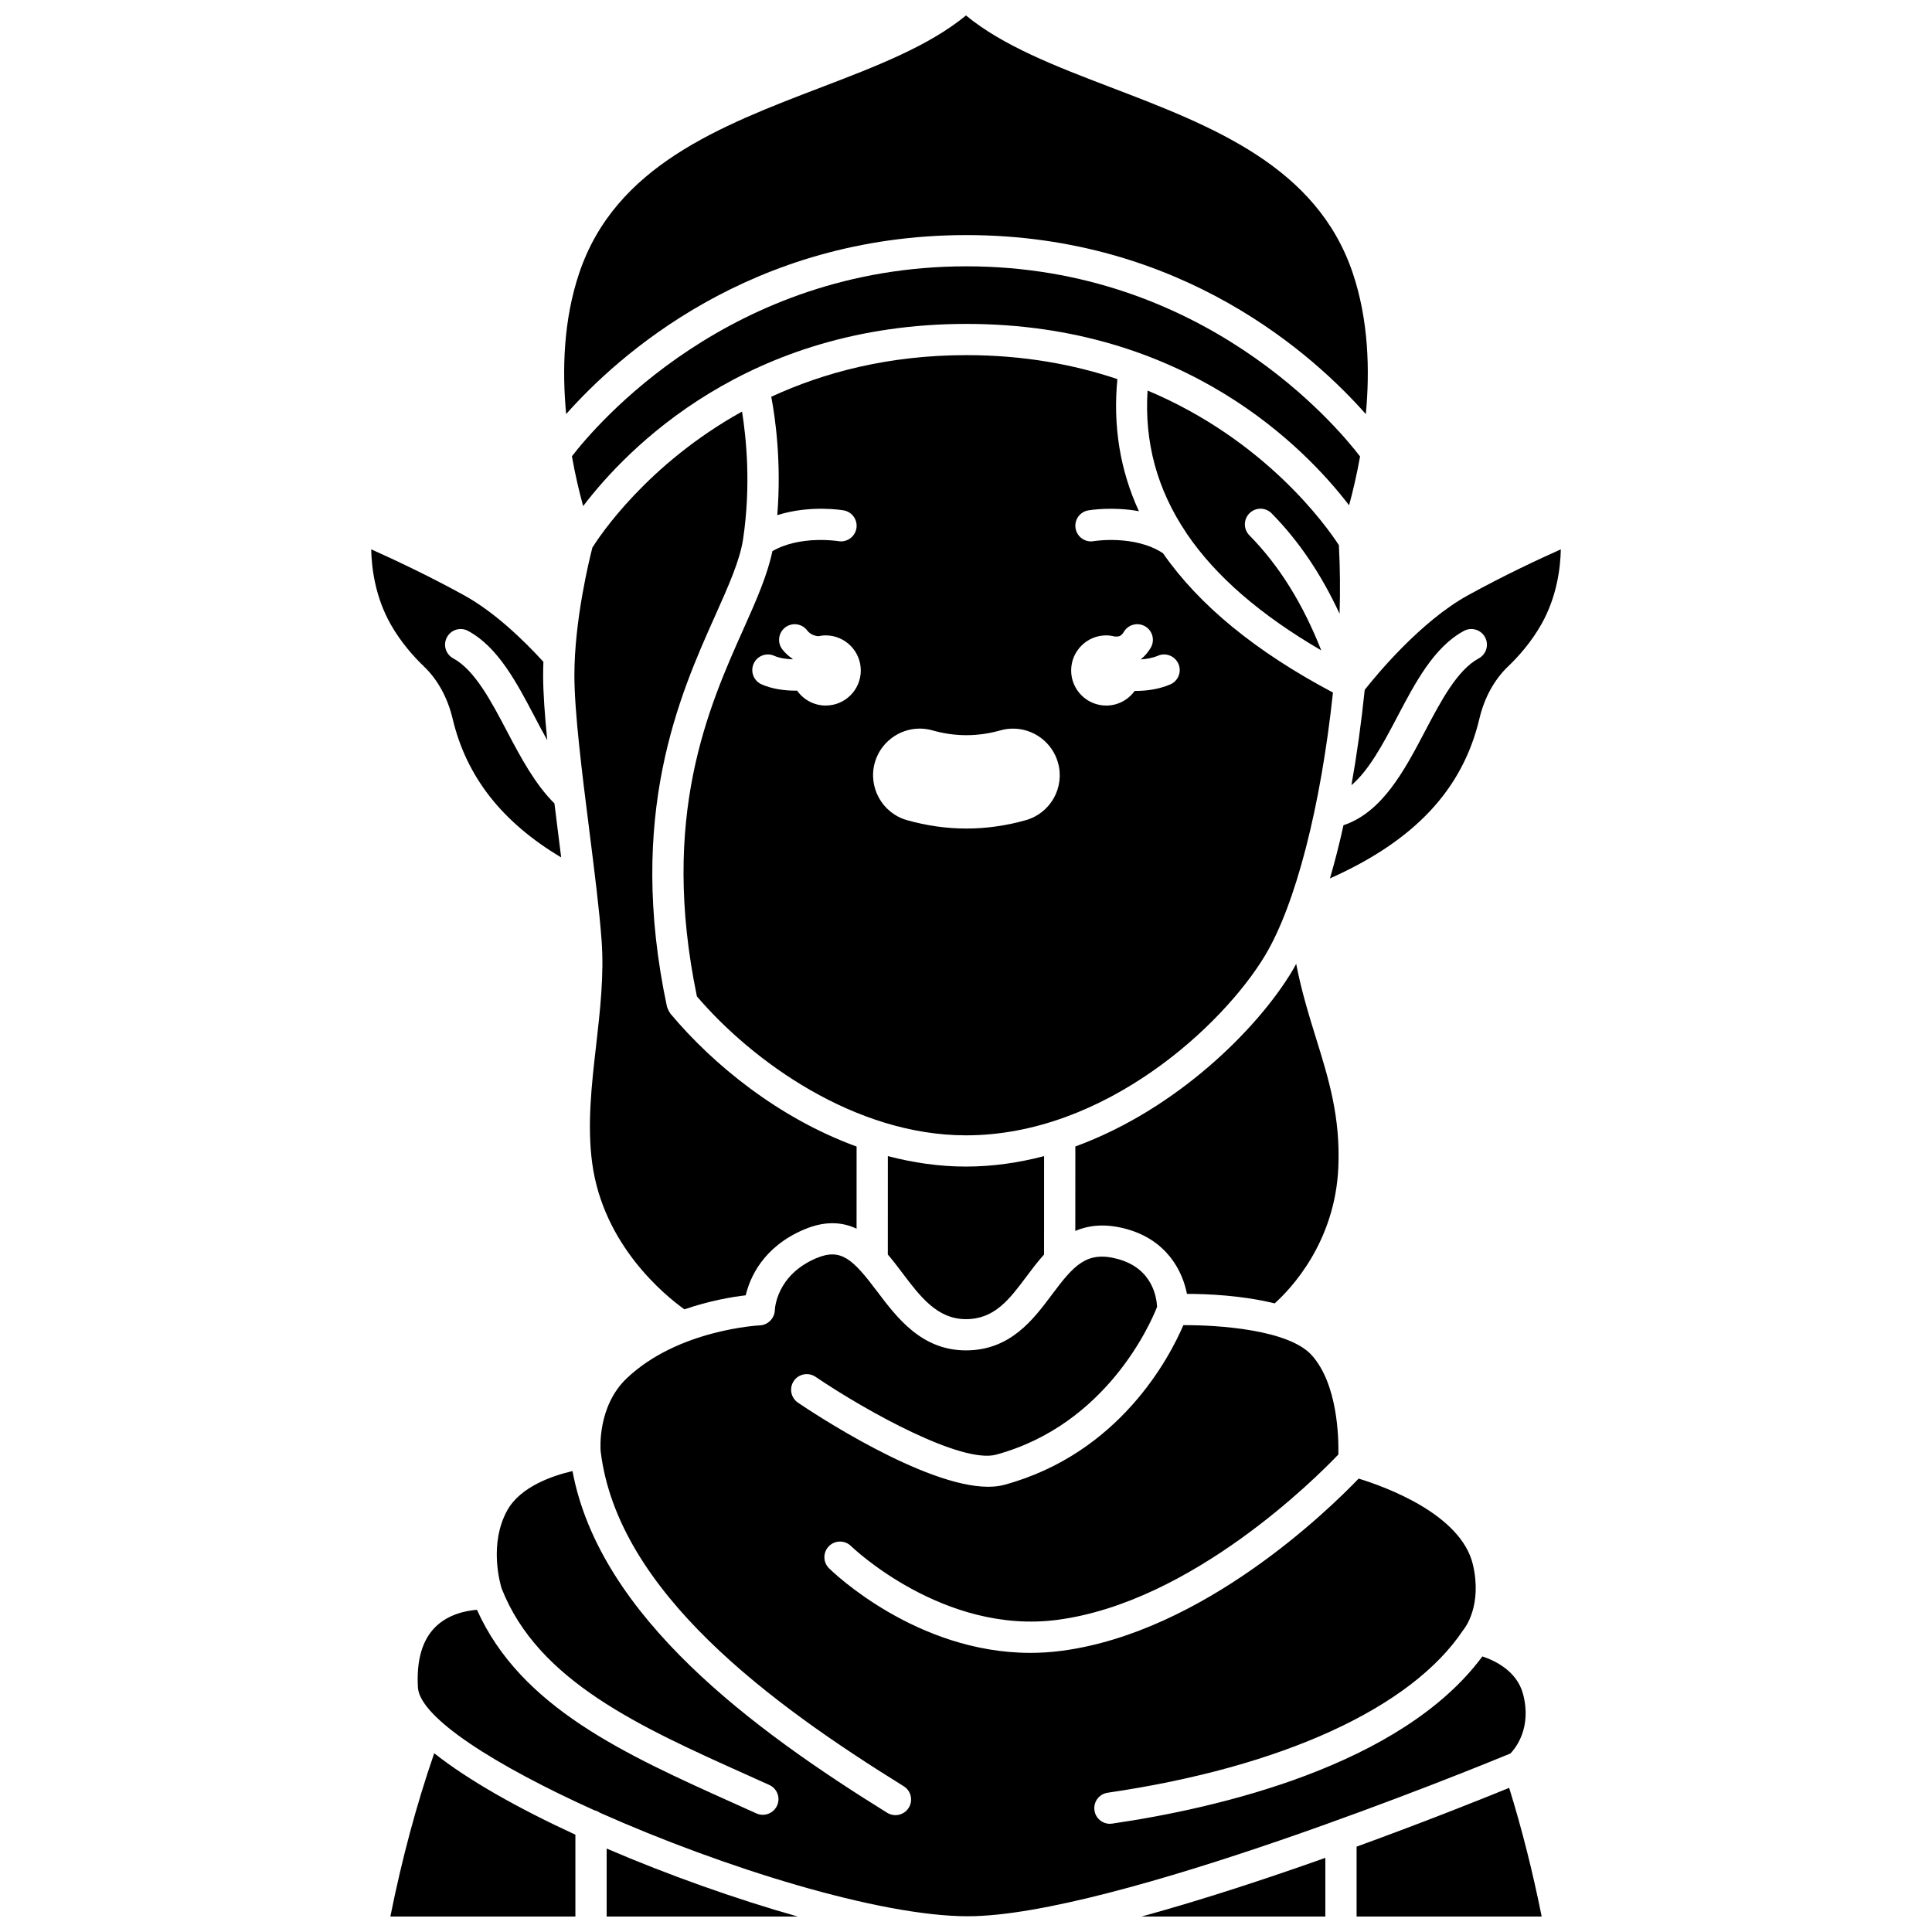 <?xml version="1.0" encoding="UTF-8"?>
<!-- Uploaded to: ICON Repo, www.svgrepo.com, Generator: ICON Repo Mixer Tools -->
<svg width="800px" height="800px" version="1.1" viewBox="144 144 512 512" xmlns="http://www.w3.org/2000/svg">
 <defs>
  <clipPath id="f">
   <path d="m446 636h50v15.902h-50z"/>
  </clipPath>
  <clipPath id="e">
   <path d="m503 617h50v34.902h-50z"/>
  </clipPath>
  <clipPath id="d">
   <path d="m254 476h295v175.9h-295z"/>
  </clipPath>
  <clipPath id="c">
   <path d="m293 148.09h214v105.91h-214z"/>
  </clipPath>
  <clipPath id="b">
   <path d="m247 608h50v43.902h-50z"/>
  </clipPath>
  <clipPath id="a">
   <path d="m304 633h52v18.902h-52z"/>
  </clipPath>
 </defs>
 <path d="m504.43 264.97c-6.106-7.992-41.484-50.391-104.32-50.391-62.664 0-98.254 42.18-104.55 50.344 0.926 5.191 2.012 9.691 2.981 13.199 11.516-15.117 43.406-48.285 101.57-48.285 57.875 0 89.746 32.844 101.41 48.062 0.949-3.461 2.004-7.863 2.91-12.93z"/>
 <path d="m481 280.05c7.203 7.32 13.145 16.133 18 26.598 0.195-5.949 0.133-12.09-0.18-18.176-3.332-5.125-19.473-27.863-50.703-40.969-0.871 13.648 2.508 26.141 10.191 37.602 0.094 0.137 0.18 0.266 0.258 0.41 7.652 11.242 19.512 21.48 35.582 30.848-4.898-12.418-11.164-22.488-19.055-30.504-1.605-1.633-1.582-4.25 0.051-5.856 1.625-1.609 4.246-1.586 5.856 0.047z"/>
 <path d="m300.94 452.26c2.945 21.773 19.293 35.051 24.438 38.73 6.656-2.297 12.66-3.301 16.242-3.719 1.133-4.746 4.629-12.789 15.344-17.387 5.676-2.43 10.23-2.066 14.035-0.266l0.008-21.773c-20.562-7.473-38.043-21.688-49.383-35.273-0.059-0.07-0.074-0.16-0.129-0.234-0.184-0.25-0.316-0.523-0.438-0.812-0.082-0.195-0.184-0.375-0.234-0.578-0.016-0.062-0.055-0.109-0.07-0.168-10.82-50.867 3.394-82.66 12.812-103.7 3.5-7.824 6.519-14.578 7.363-20.219 2.133-14.266 0.82-26.953-0.281-33.793-25.168 13.961-37.793 33.055-39.66 36.047-0.781 3.039-4.766 19.199-4.766 33.836 0 9.75 2.016 25.781 3.973 41.277 1.375 10.906 2.676 21.207 3.242 29.082 0.668 9.133-0.414 18.582-1.453 27.723-1.191 10.363-2.418 21.09-1.043 31.223z"/>
 <path d="m379.29 450.38-0.008 26.082c1.359 1.59 2.617 3.246 3.809 4.824 4.773 6.328 9.281 12.305 16.906 12.305 7.582 0 11.523-5.269 16.09-11.379 1.406-1.883 2.91-3.883 4.602-5.75l0.008-26.082c-6.648 1.742-13.57 2.773-20.703 2.773-7.106 0.004-14.027-1.027-20.703-2.773z"/>
 <path d="m479.26 397.2c8.094-13.488 14.762-39.406 17.988-69.672-20.438-10.82-35.488-23.145-45.039-36.91-7.481-4.965-18.281-3.227-18.395-3.207-2.238 0.398-4.391-1.125-4.773-3.379-0.387-2.25 1.117-4.391 3.367-4.777 0.391-0.066 6.414-1.055 13.414 0.219-5.008-10.887-6.898-22.57-5.707-35.008-11.523-3.871-24.824-6.352-39.996-6.352-20.637 0-37.785 4.598-51.727 11.027 1.059 5.562 2.731 17.258 1.594 31.383 8.617-2.75 17.137-1.352 17.598-1.27 2.254 0.395 3.758 2.539 3.367 4.789-0.395 2.25-2.531 3.754-4.777 3.367-0.113-0.02-10.066-1.629-17.477 2.644-1.289 6.199-4.168 12.82-7.562 20.398-9.441 21.105-22.316 49.973-12.449 97.598 14.656 17.172 41.801 36.824 71.324 36.824 36.891 0 68.191-29.242 79.25-47.676zm-116.43-66.223c-3.148 0-5.918-1.574-7.602-3.965-0.125 0-0.238 0.02-0.359 0.02-3.125 0-6.363-0.477-9.051-1.676-2.09-0.93-3.027-3.379-2.094-5.465 0.93-2.086 3.375-3.035 5.465-2.094 1.363 0.605 3.109 0.871 4.859 0.93 0.012-0.031 0.02-0.066 0.027-0.094-1.016-0.707-1.961-1.516-2.754-2.547-1.395-1.812-1.051-4.41 0.762-5.805 1.816-1.391 4.414-1.047 5.805 0.762 0.785 1.023 1.824 1.422 2.93 1.57 0.645-0.141 1.312-0.227 2-0.227 5.133 0 9.301 4.164 9.301 9.301 0 5.129-4.156 9.289-9.289 9.289zm53.02 30.375c-5.195 1.469-10.492 2.219-15.738 2.219-5.25 0-10.547-0.746-15.742-2.219-6.559-1.859-10.383-8.707-8.531-15.266 1.5-5.301 6.391-9 11.895-9 1.145 0 2.281 0.156 3.387 0.477 2.981 0.844 6 1.27 8.98 1.27 2.984 0 6.016-0.43 9.004-1.273 1.09-0.309 2.219-0.469 3.363-0.469 5.523 0 10.418 3.711 11.906 9.02 1.867 6.547-1.965 13.383-8.523 15.242zm38.277-35.973c-2.883 1.234-6.106 1.723-9.156 1.723-0.09 0-0.168-0.012-0.262-0.012-1.688 2.348-4.426 3.891-7.539 3.891-5.133 0-9.301-4.164-9.301-9.301 0-5.133 4.164-9.301 9.301-9.301 0.781 0 1.531 0.129 2.262 0.309 1.004 0.062 1.688-0.039 2.387-1.223 1.16-1.977 3.707-2.637 5.664-1.473 1.977 1.156 2.633 3.699 1.473 5.664-0.617 1.051-1.48 2.152-2.637 3.09 1.551-0.098 3.133-0.371 4.547-0.973 2.082-0.91 4.535 0.074 5.438 2.172 0.902 2.106-0.074 4.535-2.176 5.434z"/>
 <path d="m442.49 469.69c10.664 2.918 14.875 11.043 16.062 17.203 5.269 0.004 14.613 0.375 23.246 2.523 4.144-3.719 16.012-16.055 16.875-36.086 0.57-13.305-2.559-23.387-5.871-34.066-1.93-6.215-3.891-12.574-5.301-19.828-0.375 0.688-0.754 1.383-1.145 2.027-8.977 14.961-30.309 36.477-57.379 46.363l-0.008 22.387c3.637-1.555 8.02-2.027 13.52-0.523z"/>
 <path d="m502.14 352.09c4.668-3.981 8.332-10.852 12.129-18.07 4.789-9.117 9.746-18.547 17.676-22.82 2.019-1.098 4.527-0.336 5.606 1.676 1.09 2.012 0.336 4.527-1.676 5.606-5.707 3.078-10.062 11.367-14.273 19.383-5.555 10.578-11.344 21.391-21.566 24.832-1.098 4.984-2.297 9.691-3.586 14.09 22.48-10.016 35.164-23.602 39.602-42.312 1.32-5.582 3.957-10.383 7.637-13.891 2.484-2.367 6.027-6.242 8.824-11.203 4.07-7.234 5.023-14.836 5.121-19.801-5.684 2.539-15.109 6.934-24.621 12.18-12.637 6.965-24.453 21.379-27.348 25.055-0.922 8.879-2.106 17.344-3.523 25.277z"/>
 <g clip-path="url(#f)">
  <path d="m495.23 651.9v-15.551c-15.516 5.504-32.625 11.145-48.723 15.551z"/>
 </g>
 <g clip-path="url(#e)">
  <path d="m503.51 633.38v18.527h49.051c-2.375-11.867-5.262-23.289-8.617-34.109-7.062 2.887-22.16 8.93-40.434 15.582z"/>
 </g>
 <g clip-path="url(#d)">
  <path d="m547.61 592.89c-1.625-6.074-7.453-8.824-10.762-9.922-21.566 29.109-70.391 40.262-98.109 44.309-0.203 0.031-0.406 0.047-0.605 0.047-2.019 0-3.793-1.48-4.09-3.539-0.332-2.266 1.234-4.363 3.5-4.695 46.164-6.746 80.508-22.461 94.23-43.125 0.031-0.051 0.086-0.074 0.125-0.125 0.059-0.078 0.09-0.168 0.156-0.246 0.16-0.211 4.762-6.133 2.309-16.852-3.098-13.523-23.473-20.805-30.312-22.898-7.883 8.219-41.082 40.645-78.648 45.633-2.84 0.375-5.621 0.551-8.344 0.551-30.223 0-52.344-21.414-53.352-22.406-1.633-1.605-1.648-4.223-0.051-5.852 1.598-1.633 4.219-1.652 5.856-0.059 0.238 0.238 24.496 23.598 54.793 19.555 35.637-4.738 68.539-37.688 74.375-43.812 0.094-4.469-0.176-18.656-7.062-26.312-6.082-6.758-24.668-8.016-34.02-7.961-3.606 8.43-16.836 33.992-47.445 42.312-1.301 0.355-2.738 0.516-4.277 0.516-16.992 0-46.785-19.832-50.406-22.285-1.891-1.289-2.387-3.859-1.105-5.75 1.289-1.902 3.863-2.379 5.75-1.109 13.707 9.281 38.785 23.09 47.867 20.633 29.367-7.984 40.988-34.926 42.648-39.152-0.094-2.336-1.109-10.152-10.336-12.68-8.34-2.293-11.75 1.695-17.586 9.5-4.898 6.547-10.988 14.699-22.719 14.699-11.75 0-18.273-8.648-23.52-15.598-6.512-8.641-9.602-11.629-16.25-8.789-10.453 4.488-10.863 13.332-10.879 13.711-0.074 2.156-1.805 3.949-3.965 4.047-0.215 0.008-21.754 1.098-35.336 14.078-7.715 7.371-6.922 18.629-6.867 19.246 4.469 37.332 45.27 67.07 80.32 88.812 1.941 1.203 2.539 3.754 1.332 5.703-0.781 1.262-2.137 1.957-3.523 1.957-0.746 0-1.5-0.203-2.18-0.621-35.32-21.906-76.152-51.836-83.41-90.562-5.055 1.168-13.762 4.035-17.289 10.418-4.902 8.867-1.895 19.379-1.492 20.672 9.613 24.527 36.551 36.637 65.074 49.449l5.863 2.641c2.082 0.945 3.012 3.394 2.066 5.477-0.691 1.527-2.199 2.434-3.777 2.434-0.57 0-1.148-0.117-1.703-0.367l-5.844-2.633c-29.113-13.074-56.613-25.496-68.211-51.328-2.793 0.223-7.535 1.117-11.016 4.551-3.484 3.441-5.047 8.832-4.633 16.02 0.461 8.016 20.684 20.793 46.766 32.559 0.539 0.125 1.02 0.336 1.453 0.645 32.715 14.586 74.105 27.441 97.496 27.441 38.367 0 134.62-39.344 143.8-43.129 1.359-1.395 5.742-6.812 3.348-15.805z"/>
 </g>
 <path d="m256.32 320.59c3.672 3.508 6.305 8.309 7.633 13.887 3.637 15.336 13.074 27.41 28.766 36.746-0.246-1.961-0.492-3.949-0.75-5.969-0.352-2.777-0.699-5.562-1.039-8.336-5.094-5.043-8.895-12.121-12.535-19.047-4.215-8.02-8.566-16.305-14.273-19.387-2.012-1.086-2.766-3.594-1.676-5.606 1.086-2.012 3.586-2.773 5.606-1.676 7.93 4.273 12.883 13.699 17.676 22.824 1.082 2.055 2.172 4.121 3.297 6.129-0.648-6.562-1.09-12.523-1.09-17.207 0-1.18 0.027-2.367 0.07-3.559-5.344-5.844-12.996-13.211-21.008-17.625-9.516-5.25-18.941-9.645-24.625-12.184 0.098 4.965 1.051 12.562 5.121 19.801 2.797 4.961 6.344 8.836 8.828 11.207z"/>
 <g clip-path="url(#c)">
  <path d="m400.11 206.3c57.234 0 92.363 32.145 105.85 47.449 1.09-11.641 0.723-24.949-3.461-37.375-9.555-28.367-37.305-38.977-64.137-49.234-14.68-5.606-28.566-10.969-38.367-19.043-9.797 8.074-23.688 13.438-38.363 19.043-26.832 10.262-54.586 20.867-64.137 49.234-4.188 12.422-4.551 25.727-3.461 37.359 13.566-15.305 48.855-47.434 106.08-47.434z"/>
 </g>
 <g clip-path="url(#b)">
  <path d="m247.45 651.9h49.035v-21.688c-15.062-6.934-28.32-14.387-37.414-21.582-4.672 13.52-8.566 28.02-11.621 43.27z"/>
 </g>
 <g clip-path="url(#a)">
  <path d="m304.77 651.9h50.609c-16.441-4.668-34.234-10.969-50.609-18.016z"/>
 </g>
</svg>